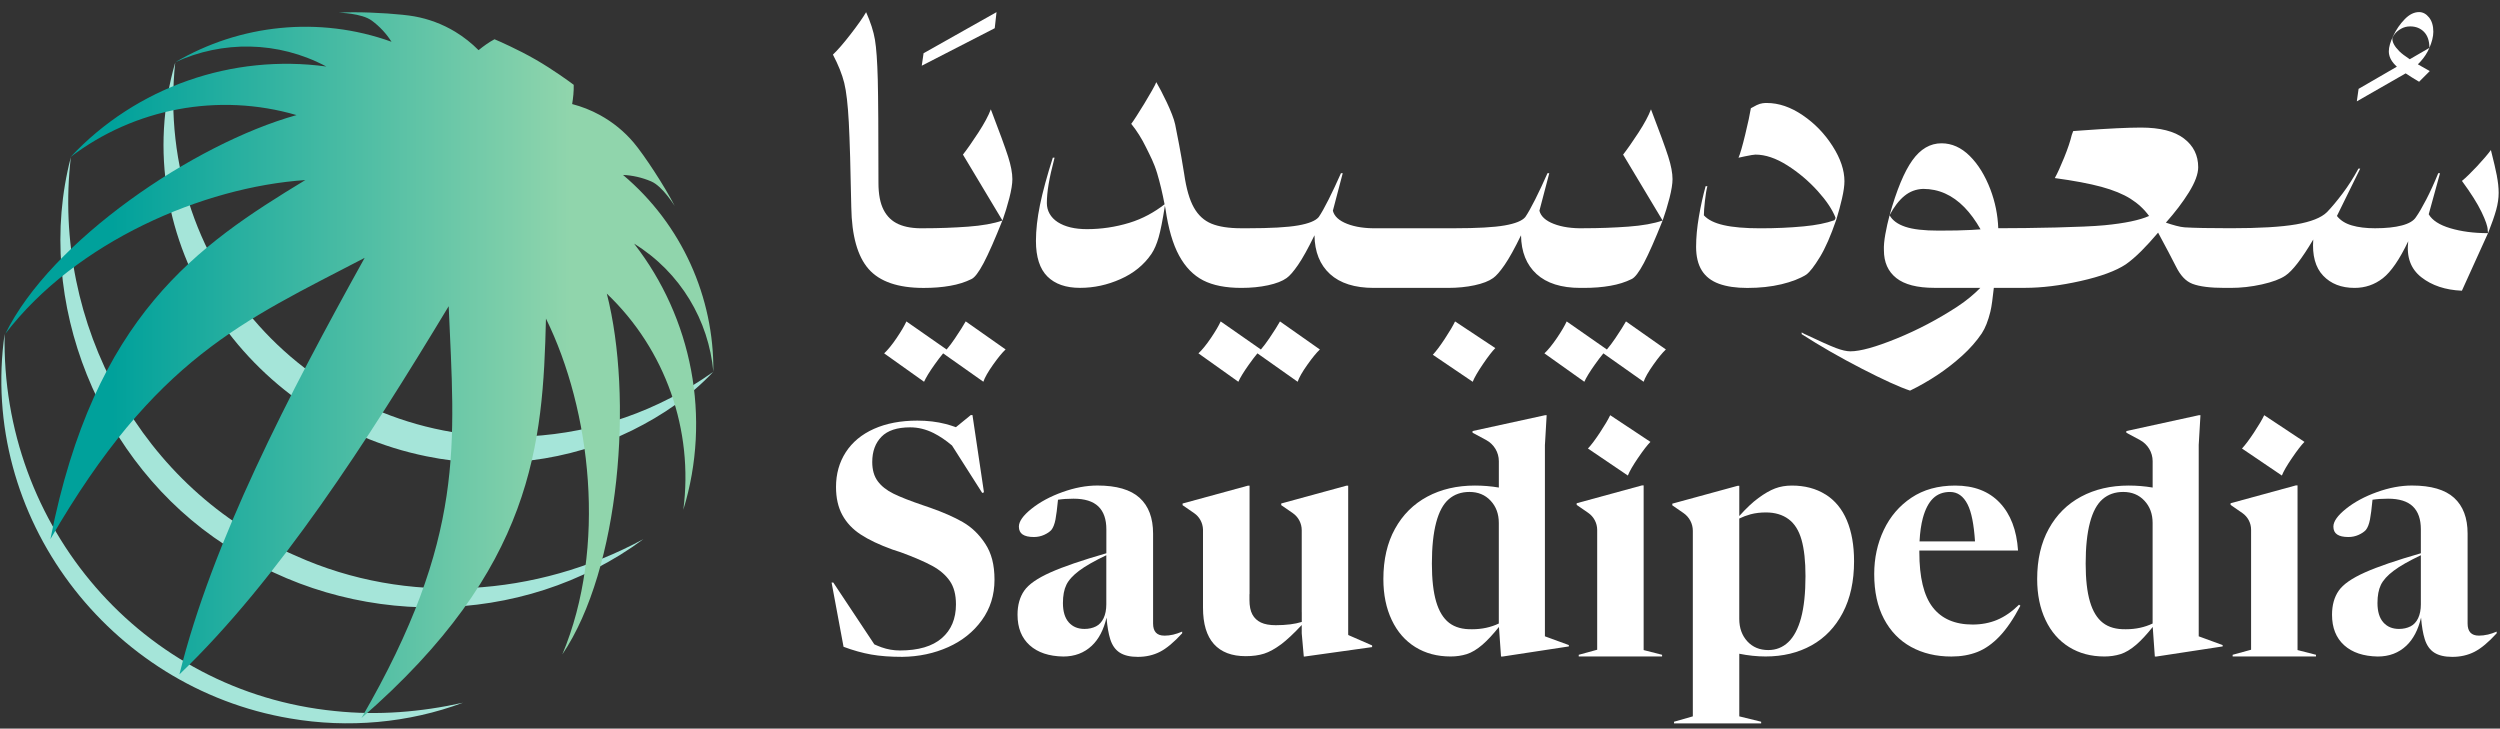 <svg width="175" height="51" viewBox="0 0 175 51" fill="none" xmlns="http://www.w3.org/2000/svg">
<rect x="0" y="0" width="175" height="51" fill="#333333" stroke="none"/>
<g clip-path="url(#clip0_3568_5239)">
<path d="M12.268 4.353C10.711 18.985 22.272 31.368 37.081 30.541C41.655 30.279 46.05 28.788 49.931 26.027C48.292 27.76 46.42 29.049 44.245 30.129C39.845 32.297 34.688 32.937 29.864 31.943C17.246 29.395 8.675 16.822 12.271 4.353" fill="#A5E5D9"/>
<path d="M4.96 11.001C3.596 22.643 9.915 34.275 20.743 38.921C28.472 42.393 37.554 41.802 45.037 37.74C36.549 44.028 24.503 44.059 15.748 38.143C6.994 32.457 2.324 21.125 4.96 11.001Z" fill="#A5E5D9"/>
<path d="M0.325 23.368C0.046 36.844 9.926 48.43 23.447 49.773C26.447 50.092 29.455 49.848 32.412 49.189C28.586 50.618 24.355 50.988 20.315 50.291C7.6 48.151 -1.491 36.14 0.325 23.368Z" fill="#A5E5D9"/>
<path d="M44.386 17.054C48.445 22.267 49.814 29.227 47.833 35.682C48.56 30.127 46.593 24.47 42.477 20.554C44.329 27.782 43.421 39.804 39.365 45.804C42.504 38.313 41.365 28.7 38.217 22.3C38.009 31.085 37.375 39.771 25.3 50.264C32.65 37.587 31.813 31.019 31.408 21.435C25.721 30.859 19.45 40.609 12.559 47.207C14.845 37.959 20.181 27.671 25.526 18.05C16.998 22.492 10.871 25.052 3.529 37.736C6.611 22.065 13.839 17.178 21.371 12.605C14.235 13.087 5.313 16.91 0.375 23.364C3.56 16.864 13.549 10.07 20.757 8.056C15.294 6.459 9.397 7.589 4.934 10.994C9.553 6.058 16.285 3.76 22.841 4.656C19.461 2.848 15.549 2.842 12.273 4.353C16.776 1.7 22.336 1.098 27.407 2.924C27.052 2.364 26.59 1.862 26.029 1.446C25.316 0.915 23.725 0.895 23.708 0.886C24.018 0.868 24.374 0.859 24.753 0.859C26.251 0.859 28.125 0.988 29.013 1.147C29.994 1.324 30.962 1.678 31.866 2.224C32.475 2.594 33.02 3.03 33.499 3.512C33.842 3.231 34.227 2.955 34.615 2.747C34.923 2.877 36.25 3.455 37.495 4.171C38.735 4.886 39.894 5.735 40.16 5.937C40.173 6.375 40.124 6.846 40.051 7.284C40.711 7.455 41.363 7.709 41.987 8.05C42.913 8.558 43.706 9.213 44.351 9.974C45.082 10.835 46.544 13.061 47.231 14.421C47.213 14.412 46.402 13.05 45.583 12.698C44.94 12.424 44.271 12.273 43.611 12.246C47.731 15.711 49.989 20.811 49.935 26.027C49.61 22.443 47.647 19.07 44.386 17.054Z" fill="url(#paint0_linear_3568_5239)"/>
<path d="M67.397 36.545C66.775 36.191 66.017 35.859 65.125 35.545L64.646 35.381C63.722 35.067 63.02 34.792 62.542 34.556C62.063 34.319 61.695 34.029 61.441 33.684C61.186 33.339 61.057 32.892 61.057 32.341C61.057 31.602 61.272 31.014 61.702 30.573C62.132 30.133 62.803 29.914 63.711 29.914C64.269 29.914 64.814 30.047 65.35 30.314C65.782 30.531 66.214 30.823 66.642 31.186L68.757 34.507L68.877 34.461L68.073 29.056H67.953L66.914 29.903C66.671 29.817 66.431 29.739 66.199 29.68C65.592 29.523 64.932 29.443 64.214 29.443C63.051 29.443 62.039 29.635 61.177 30.02C60.315 30.405 59.66 30.952 59.203 31.657C58.749 32.363 58.521 33.173 58.521 34.084C58.521 34.854 58.667 35.509 58.964 36.051C59.259 36.593 59.688 37.049 60.256 37.419C60.82 37.788 61.558 38.138 62.468 38.467L63.042 38.655C63.984 39 64.719 39.319 65.255 39.609C65.789 39.899 66.199 40.253 66.487 40.669C66.775 41.084 66.917 41.631 66.917 42.306C66.917 43.31 66.587 44.1 65.924 44.673C65.262 45.246 64.285 45.533 62.996 45.533C62.548 45.533 62.118 45.458 61.704 45.31C61.545 45.253 61.376 45.182 61.204 45.106L58.331 40.777H58.211L59.048 45.275C59.717 45.527 60.364 45.706 60.984 45.817C61.607 45.927 62.331 45.98 63.16 45.98C64.323 45.965 65.395 45.737 66.376 45.297C67.358 44.856 68.142 44.228 68.731 43.412C69.32 42.596 69.615 41.653 69.615 40.584C69.615 39.516 69.4 38.724 68.97 38.065C68.54 37.405 68.013 36.899 67.393 36.545" fill="white"/>
<path d="M81.505 44.494C80.978 44.494 80.716 44.211 80.716 43.647V37.357C80.716 36.257 80.402 35.421 79.773 34.848C79.144 34.275 78.158 33.987 76.82 33.987C76.038 33.987 75.223 34.14 74.37 34.447C73.517 34.753 72.795 35.142 72.206 35.613C71.616 36.085 71.322 36.501 71.322 36.861C71.322 37.113 71.41 37.297 71.585 37.414C71.76 37.532 72.024 37.591 72.374 37.591C72.629 37.591 72.868 37.54 73.092 37.439C73.316 37.337 73.482 37.222 73.595 37.098C73.721 36.941 73.818 36.697 73.883 36.368C73.942 36.062 74 35.598 74.06 34.981C74.365 34.934 74.729 34.908 75.15 34.908C75.929 34.908 76.508 35.089 76.884 35.45C77.258 35.81 77.445 36.346 77.445 37.051V38.728C75.739 39.22 74.434 39.666 73.535 40.067C72.618 40.476 72.004 40.903 71.694 41.35C71.384 41.797 71.227 42.359 71.227 43.034C71.227 43.945 71.51 44.655 72.075 45.166C72.642 45.678 73.426 45.939 74.43 45.956C75.227 45.956 75.892 45.704 76.426 45.202C76.913 44.744 77.256 44.085 77.458 43.233C77.509 43.852 77.595 44.357 77.717 44.744C77.852 45.175 78.076 45.489 78.386 45.686C78.696 45.883 79.115 45.981 79.642 45.981C80.216 45.981 80.734 45.863 81.197 45.627C81.66 45.39 82.176 44.959 82.752 44.33V44.213C82.528 44.308 82.318 44.377 82.119 44.425C81.919 44.472 81.716 44.496 81.51 44.496M76.716 43.848C76.483 43.965 76.217 44.025 75.914 44.025C75.451 44.025 75.085 43.872 74.813 43.565C74.543 43.259 74.405 42.808 74.405 42.211C74.405 41.693 74.485 41.268 74.645 40.939C74.804 40.609 75.103 40.279 75.542 39.95C75.965 39.631 76.598 39.27 77.442 38.866V42.306C77.442 42.682 77.378 43.005 77.252 43.273C77.123 43.54 76.944 43.733 76.714 43.85" fill="white"/>
<path d="M94.373 44.421V35.085V33.996H94.254L89.686 35.244V35.361L90.492 35.916C90.887 36.189 91.121 36.636 91.121 37.113V42.857H91.124V43.536C90.871 43.611 90.605 43.671 90.322 43.704C89.996 43.744 89.657 43.764 89.305 43.764C88.875 43.764 88.528 43.702 88.264 43.576C88 43.45 87.801 43.262 87.666 43.012C87.531 42.762 87.462 42.423 87.462 41.998V41.598H87.469V33.998H87.349L82.781 35.246V35.363L83.588 35.919C83.966 36.18 84.192 36.602 84.21 37.06V42.54C84.21 43.671 84.465 44.518 84.974 45.085C85.484 45.651 86.226 45.932 87.198 45.932C87.692 45.932 88.122 45.872 88.49 45.755C88.855 45.638 89.254 45.416 89.686 45.096C90.087 44.795 90.568 44.343 91.121 43.751V44.332L91.265 45.956H91.338L96.048 45.297V45.18L94.4 44.461C94.384 44.454 94.376 44.439 94.376 44.423" fill="white"/>
<path d="M115.055 33.979H114.935L110.367 35.227V35.344L111.174 35.899C111.568 36.171 111.803 36.618 111.803 37.096V45.481L110.511 45.835V45.952H116.346V45.835L115.055 45.505V33.977V33.979Z" fill="white"/>
<path d="M127.786 34.614C127.124 34.198 126.34 33.99 125.431 33.99C125.002 33.99 124.61 34.057 124.26 34.189C123.91 34.322 123.518 34.545 123.088 34.862C122.685 35.156 122.237 35.577 121.75 36.121V34.008H121.63L117.062 35.256V35.373L117.844 35.913C118.252 36.194 118.498 36.658 118.498 37.154V50.145L117.182 50.521V50.639H123.281V50.521L121.75 50.145V45.762C122.368 45.886 122.981 45.953 123.591 45.953C124.802 45.953 125.875 45.694 126.807 45.176C127.74 44.658 128.469 43.897 128.996 42.891C129.523 41.886 129.784 40.685 129.784 39.287C129.784 38.172 129.616 37.218 129.281 36.424C128.947 35.632 128.449 35.026 127.786 34.61M126.076 43.254C125.868 44.015 125.569 44.581 125.179 44.95C124.789 45.32 124.322 45.504 123.781 45.504C123.174 45.504 122.685 45.3 122.31 44.891C121.936 44.481 121.748 43.957 121.748 43.313V36.298C121.994 36.178 122.259 36.077 122.547 35.999C122.875 35.913 123.23 35.871 123.611 35.871C124.249 35.871 124.778 36.028 125.201 36.342C125.624 36.656 125.925 37.139 126.109 37.791C126.293 38.444 126.384 39.287 126.384 40.324C126.384 41.517 126.28 42.495 126.074 43.256" fill="white"/>
<path d="M139.806 43.389C139.279 43.608 138.705 43.718 138.085 43.718C136.842 43.718 135.909 43.313 135.287 42.506C134.664 41.698 134.354 40.413 134.354 38.654C134.354 38.614 134.354 38.577 134.354 38.537H141.263C141.168 37.108 140.741 35.992 139.983 35.192C139.225 34.391 138.186 33.99 136.862 33.99C135.666 33.99 134.647 34.273 133.8 34.838C132.956 35.402 132.31 36.156 131.864 37.099C131.417 38.041 131.195 39.07 131.195 40.185C131.195 41.411 131.421 42.455 131.875 43.318C132.329 44.181 132.963 44.838 133.776 45.285C134.589 45.731 135.528 45.957 136.598 45.957C137.267 45.957 137.874 45.851 138.415 45.639C138.957 45.426 139.476 45.061 139.97 44.543C140.464 44.026 140.951 43.311 141.427 42.4L141.332 42.329C140.838 42.816 140.329 43.169 139.801 43.389M135.318 34.884C135.628 34.585 136.022 34.437 136.501 34.437C137.028 34.437 137.438 34.727 137.732 35.309C138.003 35.842 138.173 36.707 138.251 37.9H134.367C134.401 37.26 134.478 36.714 134.6 36.262C134.768 35.643 135.008 35.183 135.318 34.884Z" fill="white"/>
<path d="M153.912 31.115L154.032 29.066H153.912L148.844 30.173V30.29L149.799 30.803C150.344 31.097 150.685 31.666 150.685 32.283V34.128C150.135 34.035 149.577 33.989 149.01 33.989C147.752 33.989 146.64 34.248 145.674 34.766C144.71 35.283 143.957 36.033 143.415 37.016C142.872 37.998 142.602 39.17 142.602 40.538C142.602 41.622 142.797 42.575 143.186 43.398C143.576 44.224 144.128 44.854 144.837 45.294C145.546 45.734 146.37 45.954 147.311 45.954C147.71 45.954 148.084 45.898 148.434 45.79C148.784 45.679 149.152 45.46 149.535 45.131C149.881 44.832 150.268 44.416 150.691 43.887L150.838 45.956H150.957L155.585 45.25V45.155L153.91 44.542V31.115H153.912ZM148.82 44.047C148.151 44.062 147.612 43.914 147.205 43.6C146.797 43.285 146.496 42.792 146.297 42.115C146.097 41.44 145.997 40.553 145.997 39.454C145.997 38.292 146.097 37.334 146.297 36.58C146.496 35.825 146.79 35.281 147.18 34.943C147.57 34.604 148.053 34.436 148.627 34.436C149.232 34.436 149.726 34.639 150.109 35.049C150.492 35.458 150.683 35.976 150.683 36.604V43.646C150.127 43.911 149.506 44.047 148.817 44.047" fill="white"/>
<path d="M174.13 44.423C173.93 44.47 173.727 44.494 173.521 44.494C172.993 44.494 172.732 44.211 172.732 43.647V37.357C172.732 36.257 172.417 35.421 171.788 34.848C171.159 34.275 170.174 33.987 168.836 33.987C168.054 33.987 167.236 34.14 166.386 34.447C165.533 34.753 164.811 35.142 164.221 35.613C163.632 36.085 163.337 36.501 163.337 36.861C163.337 37.113 163.426 37.297 163.601 37.414C163.776 37.532 164.04 37.591 164.39 37.591C164.644 37.591 164.884 37.54 165.107 37.439C165.331 37.337 165.497 37.222 165.61 37.098C165.736 36.941 165.834 36.697 165.898 36.368C165.958 36.062 166.016 35.598 166.075 34.981C166.381 34.934 166.744 34.908 167.165 34.908C167.945 34.908 168.525 35.089 168.9 35.45C169.274 35.81 169.46 36.346 169.46 37.051V38.728C167.755 39.22 166.45 39.666 165.55 40.067C164.633 40.476 164.02 40.903 163.71 41.35C163.399 41.797 163.242 42.359 163.242 43.034C163.242 43.945 163.526 44.655 164.091 45.166C164.658 45.678 165.442 45.939 166.445 45.956C167.243 45.956 167.907 45.704 168.441 45.202C168.929 44.744 169.272 44.085 169.474 43.233C169.524 43.852 169.611 44.357 169.733 44.744C169.868 45.175 170.092 45.489 170.402 45.686C170.712 45.883 171.13 45.981 171.658 45.981C172.231 45.981 172.75 45.863 173.213 45.627C173.676 45.39 174.194 44.959 174.768 44.33V44.213C174.544 44.308 174.334 44.377 174.134 44.425M168.731 43.848C168.499 43.965 168.233 44.025 167.93 44.025C167.467 44.025 167.101 43.872 166.831 43.565C166.561 43.259 166.423 42.808 166.423 42.211C166.423 41.693 166.503 41.268 166.662 40.939C166.822 40.609 167.121 40.279 167.56 39.95C167.98 39.631 168.616 39.27 169.46 38.866V42.306C169.46 42.682 169.396 43.005 169.27 43.273C169.141 43.54 168.962 43.733 168.731 43.85" fill="white"/>
<path d="M114.667 32.049C115.028 31.516 115.319 31.144 115.531 30.932L112.714 29.064C112.565 29.376 112.326 29.781 111.996 30.279C111.666 30.779 111.387 31.151 111.156 31.396L113.95 33.288C114.065 32.994 114.304 32.58 114.667 32.047" fill="white"/>
<path d="M160.828 33.979H160.708L156.141 35.227V35.344L156.962 35.91C157.346 36.176 157.576 36.611 157.576 37.076V45.481L156.285 45.835V45.952H162.119V45.835L160.828 45.505V33.977V33.979Z" fill="white"/>
<path d="M160.449 32.049C160.81 31.516 161.1 31.144 161.312 30.932L158.495 29.064C158.346 29.376 158.107 29.781 157.777 30.279C157.447 30.779 157.168 31.151 156.938 31.396L159.731 33.288C159.846 32.994 160.085 32.58 160.449 32.047" fill="white"/>
<path d="M108.147 31.115L108.266 29.066H108.147L103.078 30.173V30.29L104.033 30.803C104.578 31.097 104.919 31.666 104.919 32.283V34.128C104.37 34.035 103.812 33.989 103.244 33.989C101.986 33.989 100.874 34.248 99.908 34.766C98.945 35.283 98.192 36.033 97.649 37.016C97.106 37.998 96.836 39.17 96.836 40.538C96.836 41.622 97.031 42.575 97.421 43.398C97.811 44.224 98.362 44.854 99.071 45.294C99.78 45.734 100.604 45.954 101.545 45.954C101.944 45.954 102.319 45.898 102.669 45.79C103.019 45.679 103.386 45.46 103.769 45.131C104.115 44.832 104.503 44.416 104.926 43.887L105.072 45.956H105.192L109.819 45.25V45.155L108.144 44.542V31.115H108.147ZM103.054 44.047C102.385 44.062 101.847 43.914 101.439 43.6C101.032 43.285 100.73 42.792 100.531 42.115C100.332 41.44 100.232 40.553 100.232 39.454C100.232 38.292 100.332 37.334 100.531 36.58C100.73 35.825 101.025 35.281 101.415 34.943C101.805 34.604 102.288 34.436 102.861 34.436C103.466 34.436 103.96 34.639 104.343 35.049C104.726 35.458 104.917 35.976 104.917 36.604V43.646C104.361 43.911 103.741 44.047 103.052 44.047" fill="white"/>
<path d="M64.656 15.978C63.947 15.995 63.362 15.9 62.901 15.694C62.44 15.491 62.09 15.155 61.851 14.688C61.612 14.221 61.492 13.595 61.492 12.809C61.492 9.241 61.475 6.821 61.444 5.553C61.41 4.285 61.344 3.358 61.246 2.779C61.149 2.197 60.941 1.555 60.628 0.852C60.398 1.245 60.035 1.761 59.541 2.398C59.047 3.037 58.635 3.511 58.305 3.823C58.684 4.544 58.947 5.203 59.096 5.801C59.244 6.398 59.35 7.323 59.417 8.575C59.483 9.827 59.541 11.805 59.59 14.506C59.623 16.504 60.026 17.945 60.801 18.829C61.577 19.714 62.861 20.155 64.656 20.155C65.331 20.155 65.949 20.106 66.51 20.006C67.07 19.909 67.564 19.752 67.992 19.54C68.222 19.44 68.51 19.064 68.856 18.409C69.201 17.754 69.638 16.763 70.165 15.438C69.556 15.65 68.751 15.794 67.755 15.867C66.758 15.94 65.723 15.978 64.653 15.978" fill="white"/>
<path d="M69.358 7.653C69.194 8.096 68.901 8.64 68.481 9.286C68.06 9.932 67.703 10.445 67.406 10.822L70.173 15.439C70.355 14.932 70.514 14.403 70.656 13.855C70.796 13.306 70.866 12.868 70.866 12.54C70.866 12.116 70.767 11.591 70.57 10.97C70.372 10.348 69.967 9.242 69.358 7.653Z" fill="white"/>
<path d="M66.87 23.655C66.651 23.981 66.45 24.248 66.263 24.465L63.448 22.5C63.315 22.795 63.089 23.18 62.768 23.655C62.447 24.131 62.154 24.489 61.891 24.735L64.684 26.724C64.817 26.43 65.058 26.032 65.413 25.532C65.648 25.202 65.847 24.941 66.02 24.735L68.835 26.722C68.935 26.427 69.161 26.029 69.515 25.529C69.87 25.029 70.162 24.673 70.392 24.461L67.599 22.496C67.435 22.79 67.192 23.175 66.87 23.651M66.051 24.695C66.122 24.611 66.19 24.536 66.25 24.476C66.181 24.556 66.115 24.631 66.051 24.695Z" fill="white"/>
<path d="M88.87 23.655C88.651 23.98 88.45 24.248 88.263 24.465L85.448 22.5C85.315 22.794 85.089 23.179 84.768 23.655C84.447 24.128 84.154 24.489 83.891 24.735L86.684 26.724C86.817 26.429 87.058 26.031 87.413 25.533C87.645 25.206 87.847 24.94 88.02 24.735L90.835 26.724C90.935 26.429 91.161 26.031 91.515 25.533C91.87 25.033 92.162 24.677 92.392 24.465L89.599 22.5C89.435 22.794 89.192 23.179 88.87 23.655ZM88.255 24.476C88.179 24.562 88.108 24.644 88.04 24.712C88.117 24.622 88.19 24.542 88.255 24.476Z" fill="white"/>
<path d="M101.136 23.717C100.806 24.217 100.527 24.588 100.297 24.834L103.09 26.726C103.205 26.431 103.445 26.018 103.808 25.485C104.171 24.951 104.459 24.58 104.672 24.367L101.854 22.5C101.706 22.81 101.466 23.217 101.136 23.715" fill="white"/>
<path d="M115.569 7.653C115.403 8.096 115.112 8.64 114.692 9.286C114.271 9.932 113.912 10.445 113.617 10.822L116.384 15.439C116.566 14.932 116.725 14.403 116.867 13.855C117.006 13.306 117.077 12.868 117.077 12.54C117.077 12.116 116.978 11.591 116.78 10.97C116.583 10.348 116.178 9.242 115.569 7.653Z" fill="white"/>
<path d="M113.089 23.655C112.87 23.98 112.668 24.248 112.482 24.465L109.667 22.5C109.534 22.794 109.308 23.18 108.987 23.655C108.665 24.129 108.373 24.489 108.109 24.735L110.903 26.724C111.036 26.43 111.277 26.031 111.632 25.531C111.864 25.204 112.066 24.938 112.238 24.735L115.054 26.724C115.154 26.43 115.38 26.031 115.734 25.531C116.088 25.031 116.381 24.675 116.611 24.463L113.818 22.498C113.654 22.792 113.41 23.177 113.089 23.653M112.473 24.474C112.398 24.56 112.327 24.642 112.258 24.71C112.336 24.62 112.409 24.54 112.473 24.474Z" fill="white"/>
<path d="M110.874 15.978C110.034 15.996 109.33 15.892 108.761 15.67C108.191 15.449 107.859 15.142 107.759 14.75L108.45 12.122H108.326C108.03 12.794 107.742 13.407 107.462 13.965C107.181 14.522 106.951 14.931 106.771 15.193C106.556 15.454 106.076 15.65 105.325 15.781C104.574 15.912 103.4 15.978 101.803 15.978H96.415C95.576 15.996 94.871 15.892 94.302 15.67C93.733 15.449 93.4 15.142 93.301 14.75L93.992 12.122H93.868C93.571 12.794 93.283 13.407 93.002 13.965C92.723 14.522 92.492 14.931 92.311 15.193C92.096 15.454 91.615 15.65 90.864 15.781C90.115 15.912 88.941 15.978 87.342 15.978H86.897C86.024 15.978 85.328 15.872 84.808 15.659C84.289 15.447 83.877 15.071 83.572 14.529C83.266 13.989 83.04 13.204 82.892 12.17C82.628 10.518 82.418 9.504 82.263 8.717C82.105 7.931 81.286 6.338 80.94 5.75C80.807 6.144 79.434 8.374 79.186 8.668C79.582 9.159 79.928 9.708 80.222 10.314C80.519 10.92 80.778 11.389 81.002 12.133C81.197 12.788 81.37 13.513 81.52 14.301C80.823 14.843 79.996 15.312 79.046 15.6C78.076 15.894 77.09 16.04 76.089 16.04C75.234 16.04 74.551 15.876 74.044 15.551C73.535 15.223 73.28 14.743 73.28 14.221C73.28 13.83 73.32 13.387 73.402 12.898C73.484 12.409 73.623 11.788 73.82 11.035H73.698C73.287 12.325 72.987 13.429 72.799 14.343C72.611 15.259 72.516 16.1 72.516 16.867C72.516 17.993 72.784 18.823 73.317 19.354C73.851 19.885 74.611 20.15 75.597 20.15C76.583 20.15 77.511 19.947 78.432 19.538C79.354 19.131 80.076 18.542 80.601 17.774C80.798 17.48 80.967 17.093 81.106 16.611C81.239 16.148 81.385 15.412 81.543 14.4C81.556 14.476 81.571 14.549 81.585 14.624C81.782 16 82.099 17.088 82.537 17.892C82.974 18.695 83.534 19.27 84.219 19.624C84.903 19.976 85.796 20.153 86.899 20.153C87.575 20.153 88.197 20.091 88.764 19.969C89.333 19.845 89.765 19.679 90.062 19.465C90.275 19.316 90.543 19.011 90.864 18.544C91.185 18.077 91.569 17.387 92.014 16.469C92.029 17.633 92.392 18.535 93.101 19.184C93.81 19.83 94.832 20.153 96.165 20.153H101.355C102.031 20.153 102.653 20.091 103.22 19.969C103.79 19.845 104.222 19.679 104.518 19.465C104.733 19.316 105.001 19.011 105.323 18.544C105.644 18.077 106.027 17.387 106.472 16.469C106.488 17.633 106.851 18.535 107.56 19.184C108.269 19.83 109.29 20.153 110.624 20.153H110.872C111.547 20.153 112.165 20.104 112.726 20.004C113.286 19.907 113.78 19.75 114.208 19.538C114.438 19.438 114.726 19.062 115.074 18.407C115.419 17.752 115.856 16.761 116.383 15.436C115.774 15.648 114.97 15.792 113.973 15.865C112.976 15.938 111.942 15.976 110.872 15.976" fill="white"/>
<path d="M127.395 17.992C127.776 17.362 128.154 16.501 128.529 15.408L128.533 15.395C128.533 15.395 128.54 15.375 128.544 15.364C128.544 15.364 128.551 15.344 128.553 15.335L128.564 15.297C128.704 14.842 128.83 14.379 128.939 13.904C129.054 13.404 129.111 12.999 129.111 12.687C129.111 11.917 128.837 11.098 128.283 10.231C127.731 9.364 127.036 8.643 126.194 8.07C125.354 7.497 124.515 7.209 123.673 7.209C123.54 7.209 123.272 7.209 122.975 7.355L122.561 7.576C122.495 7.986 122.364 8.601 122.165 9.419C121.967 10.238 121.81 10.778 121.695 11.041L122.14 10.944C122.537 10.862 122.783 10.822 122.882 10.822C123.573 10.822 124.315 11.072 125.106 11.572C125.897 12.072 126.613 12.678 127.255 13.39C127.846 14.045 128.254 14.656 128.482 15.222C128.502 15.313 128.411 15.408 128.4 15.419C127.842 15.62 127.127 15.764 126.254 15.846C125.306 15.937 124.298 15.981 123.226 15.981C122.153 15.981 121.298 15.908 120.656 15.76C120.014 15.614 119.553 15.384 119.271 15.072C119.271 14.842 119.296 14.508 119.345 14.065C119.393 13.623 119.451 13.28 119.517 13.034H119.393C119.212 13.689 119.054 14.397 118.924 15.158C118.793 15.919 118.727 16.627 118.727 17.282C118.727 17.937 118.857 18.501 119.123 18.928C119.387 19.353 119.785 19.665 120.322 19.862C120.858 20.058 121.52 20.156 122.311 20.156C123.184 20.156 123.979 20.07 124.697 19.899C125.412 19.727 125.995 19.503 126.438 19.224C126.684 19.043 127.003 18.636 127.39 17.997" fill="white"/>
<path d="M170.011 14.996L170.802 12.122H170.678C170.397 12.81 170.118 13.423 169.838 13.965C169.557 14.505 169.32 14.914 169.121 15.193C168.957 15.456 168.627 15.651 168.133 15.781C167.639 15.912 167.012 15.978 166.254 15.978C165.627 15.978 165.089 15.914 164.635 15.781C164.181 15.651 163.831 15.43 163.585 15.118L165.215 11.801H165.091C164.746 12.441 164.374 13.02 163.979 13.545C163.583 14.069 163.222 14.503 162.892 14.846C162.495 15.239 161.775 15.525 160.73 15.706C159.684 15.888 158.155 15.976 156.146 15.976C154.68 15.976 153.605 15.956 152.921 15.914C152.602 15.894 152.09 15.748 151.612 15.585C152.259 14.857 152.795 14.153 153.218 13.472C153.654 12.768 153.874 12.18 153.874 11.704C153.874 10.87 153.539 10.197 152.872 9.691C152.205 9.184 151.204 8.93 149.868 8.93C148.945 8.93 147.587 8.996 145.79 9.127L145.124 9.175L145.024 9.445C144.924 9.872 144.747 10.399 144.492 11.029C144.237 11.66 144.018 12.138 143.836 12.465C145.17 12.646 146.258 12.85 147.099 13.078C147.939 13.308 148.619 13.587 149.137 13.914C149.656 14.242 150.09 14.642 150.436 15.118C149.775 15.412 148.734 15.631 147.31 15.768C145.886 15.908 142.157 15.976 139.885 15.976H139.878C139.845 15.043 139.661 14.138 139.329 13.261C138.956 12.288 138.476 11.505 137.882 10.916C137.288 10.328 136.63 10.031 135.904 10.031C135.113 10.031 134.433 10.428 133.866 11.222C133.297 12.016 132.765 13.297 132.271 15.065C132.583 14.476 132.929 14.025 133.31 13.713C133.689 13.403 134.125 13.239 134.619 13.222C135.707 13.222 136.67 13.651 137.51 14.511C137.918 14.93 138.294 15.445 138.64 16.054C138.434 16.069 138.219 16.082 137.991 16.096C137.406 16.129 136.644 16.144 135.705 16.144C134.683 16.144 133.904 16.056 133.37 15.874C132.834 15.695 132.468 15.425 132.271 15.065C132.156 15.492 132.056 15.932 131.974 16.39C131.892 16.848 131.859 17.224 131.874 17.52C131.874 18.355 132.162 19.003 132.738 19.461C133.314 19.919 134.205 20.149 135.408 20.149H138.626C138.192 20.587 137.663 21.038 137.014 21.463C135.647 22.355 134.229 23.1 132.763 23.697C131.296 24.295 130.218 24.593 129.526 24.593C129.263 24.593 128.924 24.516 128.514 24.361C128.102 24.204 127.36 23.874 126.29 23.366L126.117 23.268V23.39C127.386 24.208 128.782 25.012 130.306 25.797C131.83 26.582 132.962 27.098 133.704 27.343C134.347 27.032 134.978 26.671 135.596 26.264C136.214 25.855 136.799 25.399 137.35 24.901C137.902 24.401 138.358 23.881 138.722 23.341C138.97 22.965 139.169 22.456 139.326 21.819C139.424 21.423 139.488 20.835 139.568 20.149H141.761C142.93 20.149 144.224 19.989 145.642 19.671C147.06 19.352 148.114 18.963 148.805 18.505C149.135 18.275 149.496 17.965 149.893 17.571C150.249 17.217 150.642 16.784 151.067 16.284C151.614 17.301 152.042 18.105 152.316 18.653C152.62 19.264 152.983 19.682 153.477 19.87C153.971 20.058 154.72 20.153 155.725 20.153H156.146C156.871 20.153 157.599 20.071 158.333 19.908C159.066 19.744 159.613 19.54 159.976 19.295C160.47 18.967 161.122 18.124 161.928 16.766C161.846 17.879 162.076 18.722 162.619 19.295C163.162 19.868 163.895 20.153 164.819 20.153C165.561 20.153 166.219 19.927 166.797 19.478C167.373 19.029 167.967 18.164 168.576 16.888C168.443 17.985 168.749 18.823 169.491 19.405C170.233 19.987 171.179 20.301 172.333 20.35L174.16 16.321C173.172 16.321 172.295 16.206 171.529 15.978C170.762 15.751 170.255 15.423 170.009 14.996" fill="white"/>
<path d="M174.784 12.318C174.702 11.893 174.562 11.287 174.363 10.502C174.148 10.796 173.827 11.172 173.399 11.633C172.969 12.09 172.617 12.436 172.336 12.664C172.961 13.515 173.419 14.239 173.707 14.838C173.995 15.436 174.139 15.858 174.139 16.104C174.139 16.152 174.144 16.194 174.15 16.225C174.159 16.259 174.163 16.292 174.163 16.325C174.427 15.655 174.618 15.11 174.733 14.692C174.848 14.274 174.906 13.878 174.906 13.502C174.906 13.126 174.863 12.75 174.782 12.323" fill="white"/>
<path d="M169.334 5.726L170.083 4.976C169.772 4.806 169.498 4.649 169.25 4.501C169.309 4.443 169.367 4.386 169.422 4.326C169.697 4.025 169.908 3.7 170.058 3.35L168.683 4.147C168.353 3.93 168.107 3.742 167.952 3.587C167.628 3.262 167.466 2.974 167.466 2.724C167.466 2.64 167.52 2.529 167.628 2.386C167.737 2.244 167.885 2.12 168.076 2.012C168.266 1.903 168.479 1.848 168.711 1.848C169.11 1.848 169.434 1.978 169.684 2.235C169.934 2.494 170.058 2.863 170.058 3.348C170.14 3.164 170.207 2.972 170.258 2.773C170.309 2.574 170.333 2.39 170.333 2.222C170.333 1.806 170.233 1.472 170.034 1.222C169.834 0.972 169.602 0.846 169.336 0.846C168.988 0.846 168.652 1.012 168.328 1.346C168.005 1.68 167.739 2.063 167.531 2.496C167.322 2.93 167.218 3.297 167.218 3.596C167.218 3.93 167.365 4.246 167.655 4.545C167.692 4.582 167.734 4.624 167.781 4.667L165.101 6.22L164.977 7.096L168.397 5.136C168.658 5.313 168.971 5.507 169.336 5.722" fill="white"/>
<path d="M69.756 0.85L64.65 3.726L64.523 4.6L69.632 1.974L69.756 0.85Z" fill="white"/>
</g>
<defs>
<linearGradient id="paint0_linear_3568_5239" x1="7.862" y1="25.563" x2="39.925" y2="25.563" gradientUnits="userSpaceOnUse">
<stop stop-color="#00A19B"/>
<stop offset="1" stop-color="#90D5AC"/>
</linearGradient>
<clipPath id="clip0_3568_5239">
<rect width="175" height="50" fill="white" transform="translate(0 0.746)"/>
</clipPath>
</defs>
</svg>
